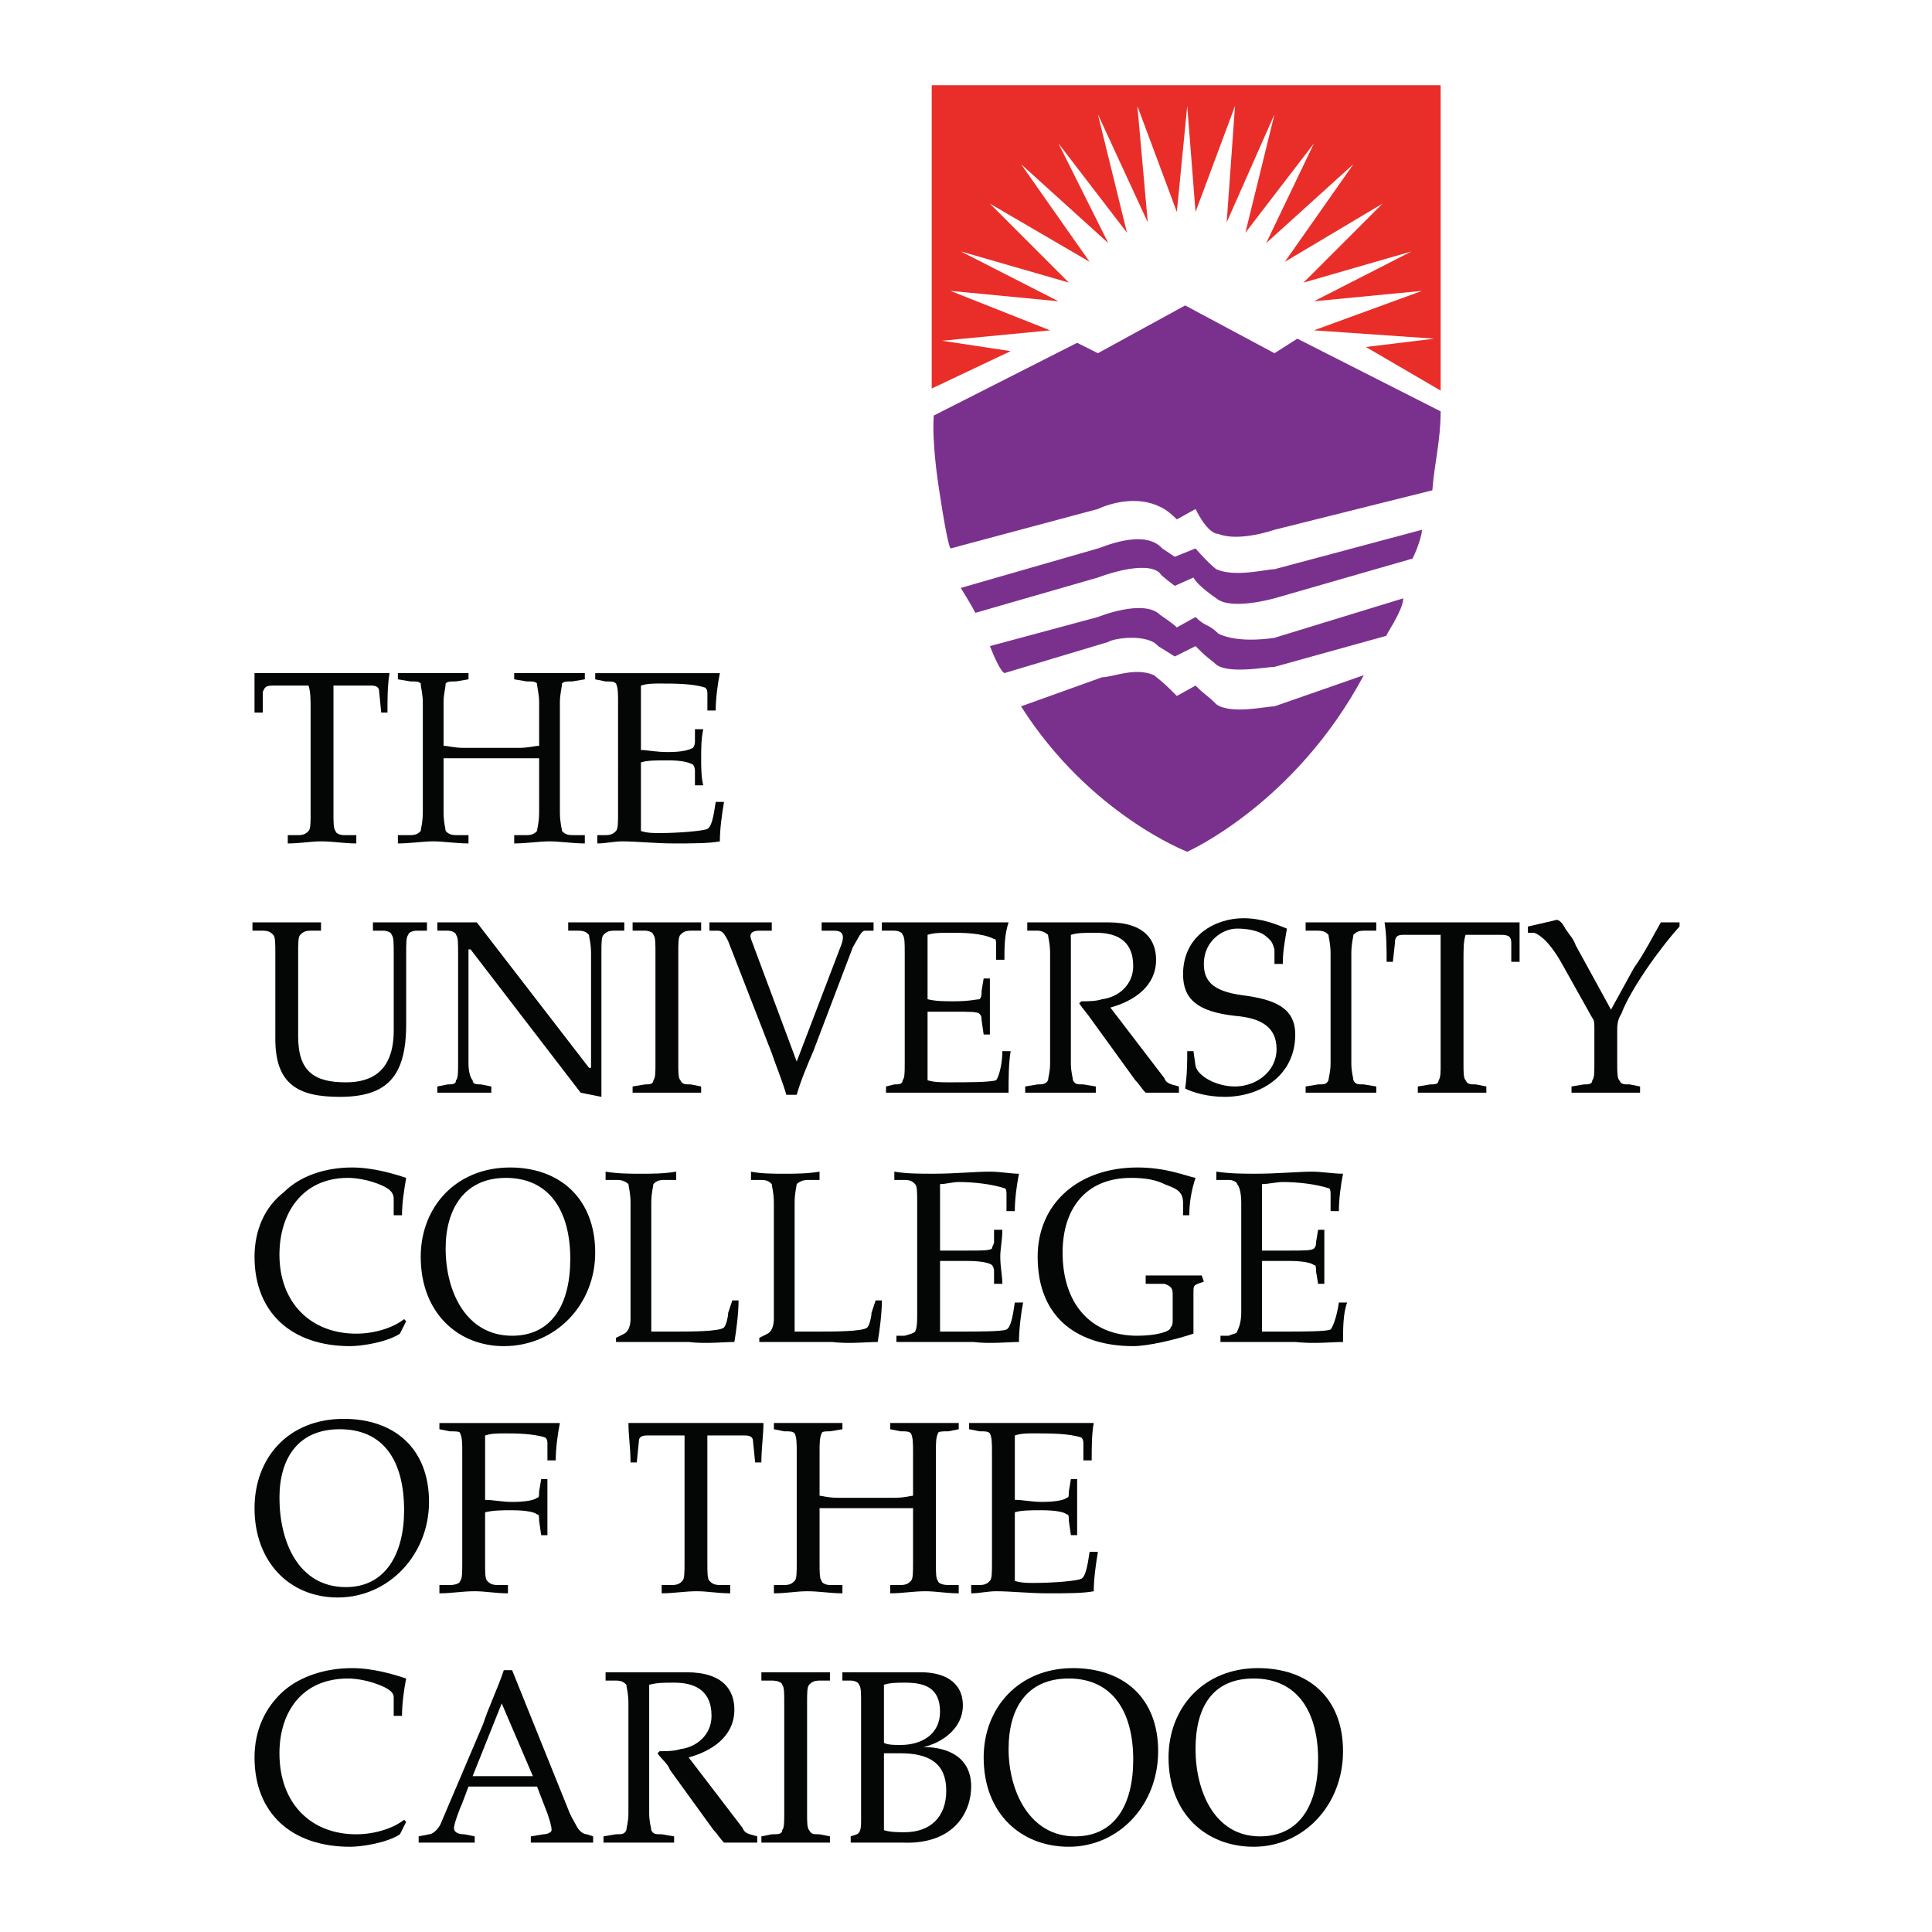 <?xml version="1.0" encoding="utf-8"?>
<!-- Generator: Adobe Illustrator 13.0.0, SVG Export Plug-In . SVG Version: 6.00 Build 14948)  -->
<!DOCTYPE svg PUBLIC "-//W3C//DTD SVG 1.0//EN" "http://www.w3.org/TR/2001/REC-SVG-20010904/DTD/svg10.dtd">
<svg version="1.0" id="Layer_1" xmlns="http://www.w3.org/2000/svg" xmlns:xlink="http://www.w3.org/1999/xlink" x="0px" y="0px"
	 width="192.756px" height="192.756px" viewBox="0 0 192.756 192.756" enable-background="new 0 0 192.756 192.756"
	 xml:space="preserve">
<g>
	<polygon fill-rule="evenodd" clip-rule="evenodd" fill="#FFFFFF" points="0,0 192.756,0 192.756,192.756 0,192.756 0,0 	"/>
	<path fill-rule="evenodd" clip-rule="evenodd" fill="#040606" d="M40.524,181.766l-0.208-0.209
		c-1.036,0.83-2.901,1.451-4.767,1.451c-4.56,0-7.668-3.107-7.668-8.082c0-4.145,2.28-7.461,6.839-7.461
		c0.829,0,1.865,0.207,2.487,0.414c1.244,0.414,2.073,0.83,2.073,1.451v1.865h0.829c0-1.244,0.207-2.695,0.415-3.73
		c-1.244-0.414-3.316-1.037-5.389-1.037c-2.694,0-5.182,0.83-6.839,2.281c-1.865,1.656-2.901,3.938-2.901,6.631
		c0,5.596,3.73,8.912,9.533,8.912c1.244,0,3.731-0.414,4.974-1.244L40.524,181.766L40.524,181.766z"/>
	<path fill-rule="evenodd" clip-rule="evenodd" fill="#040606" d="M51.094,166.635h-0.829c-0.622,1.865-1.451,3.523-2.072,5.389
		l-4.145,9.742c-0.207,0.621-0.829,1.242-1.244,1.242l-1.036,0.207v0.623c1.036,0,1.865,0,2.901,0c0.622,0,1.451,0,2.694,0v-0.623
		l-1.036-0.207c-0.622,0-1.036-0.207-1.036-0.621s0.622-2.072,0.829-2.486l0.622-1.658h6.839l1.036,2.693
		c0.207,0.621,0.415,1.244,0.415,1.658c0,0.207-0.415,0.414-0.829,0.414l-1.244,0.207v0.623c1.244,0,2.28,0,3.109,0
		c1.036,0,2.072,0,3.109,0v-0.623l-0.622-0.207c-0.415,0-0.829-0.414-1.036-0.828c-0.207-0.414-0.622-1.037-0.829-1.658
		L51.094,166.635L51.094,166.635z M47.156,177.205l2.901-7.254l3.109,7.254H47.156L47.156,177.205z"/>
	<path fill-rule="evenodd" clip-rule="evenodd" fill="#040606" d="M64.772,168.086c0.829-0.207,1.451-0.207,2.487-0.207
		c1.865,0,3.73,0.621,3.73,3.316c0,1.865-1.451,3.109-3.109,3.316c-0.622,0.207-1.451,0.207-2.072,0.207l-0.207,0.207
		c0.414,0.621,1.036,1.037,1.244,1.658l4.352,6.01c0.415,0.414,0.622,0.828,1.036,1.244c0.415,0,1.036,0,1.658,0
		c0.414,0,1.036,0,1.658,0v-0.623c-0.622-0.207-1.244-0.207-1.451-0.828l-5.389-7.047c2.28-0.621,4.56-2.072,4.56-4.766
		c0-1.865-1.036-3.73-4.767-3.73c-1.244,0-2.694,0-4.145,0c-1.244,0-2.694,0-3.938,0v0.828h1.036c0.622,0,0.829,0.207,1.036,0.414
		c0,0.207,0.207,0.83,0.207,1.865v10.984c0,0.83-0.207,1.451-0.207,1.658c-0.207,0.414-0.415,0.414-1.036,0.414l-1.244,0.207v0.623
		c1.244,0,2.487,0,3.523,0c1.036,0,2.279,0,3.523,0v-0.623l-1.244-0.207c-0.622,0-0.829,0-1.036-0.414
		c0-0.207-0.207-0.828-0.207-1.658V168.086L64.772,168.086z"/>
	<path fill-rule="evenodd" clip-rule="evenodd" fill="#040606" d="M80.523,169.951c0-1.035,0-1.658,0.207-1.865
		c0.208-0.207,0.415-0.414,1.036-0.414h1.037v-0.828c-1.244,0-2.28,0-3.316,0c-1.244,0-2.28,0-3.523,0v0.828H77
		c0.622,0,1.037,0.207,1.037,0.414c0.207,0.207,0.207,0.83,0.207,1.865v10.984c0,0.83,0,1.451-0.207,1.658
		c0,0.414-0.415,0.414-1.037,0.414l-1.036,0.207v0.623c1.244,0,2.28,0,3.523,0c1.036,0,2.072,0,3.316,0v-0.623l-1.037-0.207
		c-0.622,0-0.829,0-1.036-0.414c-0.207-0.207-0.207-0.828-0.207-1.658V169.951L80.523,169.951z"/>
	<path fill-rule="evenodd" clip-rule="evenodd" fill="#040606" d="M85.912,181.557c0,0.623,0,1.244-0.415,1.451l-0.622,0.207v0.623
		c0.829,0,1.658,0,2.487,0c0.829,0,1.865,0,2.694,0c5.182,0.207,6.839-3.109,6.839-5.596c0-2.902-2.28-3.938-4.767-3.938l0,0
		c1.865-0.416,3.938-1.867,3.938-4.146c0-2.486-2.072-3.314-4.145-3.314c-1.866,0-3.109,0-4.56,0c-0.829,0-2.073,0-3.316,0v0.828
		h0.829c0.415,0,0.829,0.207,0.829,0.414c0.208,0.207,0.208,0.83,0.208,1.865V181.557L85.912,181.557z M88.191,174.926
		c0.415,0,1.037,0,1.658,0c2.901,0,4.56,1.037,4.56,3.73s-1.658,4.145-4.145,4.145c-0.622,0-1.451,0-2.073-0.207V174.926
		L88.191,174.926z M88.191,168.086c0.622-0.207,1.451-0.207,2.073-0.207c1.865,0,3.523,0.414,3.523,2.902
		c0,2.279-1.865,3.316-3.938,3.316c-0.622,0-1.243,0-1.658-0.209V168.086L88.191,168.086z"/>
	<path fill-rule="evenodd" clip-rule="evenodd" fill="#040606" d="M106.637,184.252c4.974,0,8.912-4.145,8.912-9.533
		s-3.523-8.291-8.497-8.291c-5.389,0-8.912,3.938-8.912,8.912C98.14,180.936,101.87,184.252,106.637,184.252L106.637,184.252z
		 M106.637,167.465c4.353,0,6.425,3.316,6.425,8.082c0,4.561-1.865,7.668-5.803,7.668c-4.56,0-6.632-4.559-6.632-8.703
		C100.627,170.365,102.492,167.465,106.637,167.465L106.637,167.465z"/>
	<path fill-rule="evenodd" clip-rule="evenodd" fill="#040606" d="M125.082,184.252c4.975,0,8.912-4.145,8.912-9.533
		s-3.523-8.291-8.497-8.291c-5.389,0-8.912,3.938-8.912,8.912C116.585,180.936,120.315,184.252,125.082,184.252L125.082,184.252z
		 M125.082,167.465c4.353,0,6.425,3.316,6.425,8.082c0,4.561-1.865,7.668-5.803,7.668c-4.56,0-6.425-4.559-6.425-8.703
		C119.279,170.365,120.938,167.465,125.082,167.465L125.082,167.465z"/>
	<path fill-rule="evenodd" clip-rule="evenodd" fill="#040606" d="M33.685,159.381c5.182,0,9.119-4.352,9.119-9.533
		c0-5.387-3.523-8.289-8.497-8.289c-5.596,0-8.912,3.938-8.912,8.912C25.395,155.859,28.918,159.381,33.685,159.381L33.685,159.381z
		 M33.892,142.594c4.352,0,6.425,3.109,6.425,8.084c0,4.352-1.865,7.668-5.803,7.668c-4.767,0-6.632-4.559-6.632-8.912
		C27.882,145.496,29.747,142.594,33.892,142.594L33.892,142.594z"/>
	<path fill-rule="evenodd" clip-rule="evenodd" fill="#040606" d="M48.399,150.885c0.829-0.207,1.658-0.207,2.694-0.207
		c1.451,0,2.28,0.207,2.487,0.414c0.207,0,0.207,0.207,0.207,0.621l0.207,1.451h0.622c0-0.828,0-1.865,0-2.693
		c0-1.037,0-1.865,0-2.902h-0.622l-0.207,1.244c0,0.414,0,0.621-0.207,0.621c-0.208,0.207-1.037,0.414-2.487,0.414
		c-1.036,0-1.865-0.207-2.694-0.207v-6.424c0.622-0.207,1.244-0.207,2.073-0.207s2.694,0,3.938,0.414
		c0.207,0.207,0.207,0.414,0.207,0.621v1.658h0.829c0-1.242,0.207-2.693,0.415-3.73c-0.829,0-1.866,0-2.902,0
		c-1.451,0-3.523,0-5.181,0c-1.243,0-2.694,0-3.938,0v0.621l1.036,0.209c0.622,0,1.036,0,1.036,0.207
		c0.207,0.414,0.207,1.035,0.207,1.865v10.984c0,1.035,0,1.656-0.207,1.865c0,0.207-0.415,0.414-1.036,0.414H43.84v0.828
		c1.243,0,2.279-0.207,3.523-0.207c1.036,0,2.072,0.207,3.316,0.207v-0.828h-1.036c-0.622,0-0.829-0.207-1.036-0.414
		c-0.208-0.209-0.208-0.83-0.208-1.865V150.885L48.399,150.885z"/>
	<path fill-rule="evenodd" clip-rule="evenodd" fill="#040606" d="M68.296,155.859c0,1.035,0,1.656-0.208,1.865
		c-0.208,0.207-0.415,0.414-1.036,0.414h-1.037v0.828c1.244,0,2.28-0.207,3.523-0.207c1.036,0,2.073,0.207,3.316,0.207v-0.828
		h-1.036c-0.622,0-0.829-0.207-1.036-0.414c-0.208-0.209-0.208-0.83-0.208-1.865v-10.363c0-0.828,0-1.658,0-2.279h3.73
		c0.622,0,0.829,0.207,0.829,0.621l0.208,2.072h0.622c0-1.449,0.208-2.693,0.208-3.938c-1.658,0-3.316,0-4.974,0h-3.523
		c-1.658,0-3.316,0-4.974,0c0,1.244,0.208,2.488,0.208,3.938h0.622l0.208-2.072c0-0.414,0.207-0.621,0.829-0.621h3.731
		c0,0.621,0,1.451,0,2.279V155.859L68.296,155.859z"/>
	<path fill-rule="evenodd" clip-rule="evenodd" fill="#040606" d="M93.373,144.875c0-0.83,0-1.451,0.207-1.865
		c0-0.207,0.415-0.207,1.036-0.207l1.037-0.209v-0.621c-1.244,0-2.28,0-3.316,0c-1.244,0-2.28,0-3.523,0v0.621l1.036,0.209
		c0.622,0,0.829,0,1.036,0.207c0.208,0.414,0.208,1.035,0.208,1.865v4.352c-0.208,0-0.829,0.207-1.865,0.207h-5.596
		c-1.036,0-1.658-0.207-1.865-0.207v-4.352c0-0.83,0-1.451,0.208-1.865c0-0.207,0.415-0.207,0.829-0.207l1.244-0.209v-0.621
		c-1.244,0-2.28,0-3.523,0c-1.036,0-2.073,0-3.316,0v0.621l1.036,0.209c0.622,0,0.829,0,1.037,0.207
		c0.207,0.414,0.207,1.035,0.207,1.865v10.984c0,1.035,0,1.656-0.207,1.865c-0.208,0.207-0.415,0.414-1.037,0.414h-1.036v0.828
		c1.243,0,2.28-0.207,3.316-0.207c1.243,0,2.28,0.207,3.523,0.207v-0.828h-1.244c-0.415,0-0.829-0.207-0.829-0.414
		c-0.208-0.209-0.208-0.83-0.208-1.865v-5.389c0.208,0,0.829,0,1.865,0h5.596c1.036,0,1.658,0,1.865,0v5.389
		c0,1.035,0,1.656-0.208,1.865c-0.207,0.207-0.414,0.414-1.036,0.414h-1.036v0.828c1.243,0,2.28-0.207,3.523-0.207
		c1.036,0,2.072,0.207,3.316,0.207v-0.828h-1.037c-0.622,0-1.036-0.207-1.036-0.414c-0.207-0.209-0.207-0.83-0.207-1.865V144.875
		L93.373,144.875z"/>
	<path fill-rule="evenodd" clip-rule="evenodd" fill="#040606" d="M98.969,155.859c0,1.035,0,1.656-0.207,1.865
		c-0.207,0.207-0.415,0.414-1.037,0.414h-0.829v0.828c0.829,0,1.659-0.207,2.487-0.207c1.451,0,3.316,0.207,5.182,0.207
		s3.523,0,4.56-0.207c0-1.244,0.207-2.693,0.414-3.938h-0.829c-0.207,1.451-0.414,2.486-0.828,2.693
		c-0.415,0.209-2.694,0.416-4.768,0.416c-0.621,0-1.243,0-1.865-0.207v-6.84c0.622-0.207,1.658-0.207,2.694-0.207
		c1.451,0,2.28,0.207,2.487,0.414c0.207,0,0.207,0.207,0.207,0.621l0.207,1.451h0.622c0-0.828,0-1.865,0-2.693
		c0-1.037,0-1.865,0-2.902h-0.622l-0.207,1.244c0,0.414,0,0.621-0.207,0.621c-0.207,0.207-1.036,0.414-2.487,0.414
		c-1.036,0-1.865-0.207-2.694-0.207v-6.424c0.622-0.207,1.244-0.207,1.865-0.207c1.658,0,3.523,0,4.768,0.414
		c0.207,0.207,0.207,0.414,0.207,0.621v1.658h0.829c0-1.242,0-2.693,0.207-3.73c-0.829,0-1.865,0-2.901,0c-1.451,0-3.523,0-5.596,0
		c-1.244,0-2.694,0-3.938,0v0.621l1.036,0.209c0.622,0,0.83,0,1.037,0.207c0.207,0.414,0.207,1.035,0.207,1.865V155.859
		L98.969,155.859z"/>
	<path fill-rule="evenodd" clip-rule="evenodd" fill="#040606" d="M40.524,131.818l-0.208-0.209
		c-1.036,0.83-2.901,1.451-4.767,1.451c-4.56,0-7.668-3.107-7.668-7.875c0-4.145,2.28-7.668,6.839-7.668
		c0.829,0,1.865,0.207,2.487,0.414c1.244,0.414,2.073,0.83,2.073,1.658v1.658h0.829c0-1.244,0.207-2.486,0.415-3.73
		c-1.244-0.414-3.316-1.037-5.389-1.037c-2.694,0-5.182,0.83-6.839,2.488c-1.865,1.449-2.901,3.73-2.901,6.424
		c0,5.596,3.73,8.912,9.533,8.912c1.244,0,3.731-0.414,4.974-1.244L40.524,131.818L40.524,131.818z"/>
	<path fill-rule="evenodd" clip-rule="evenodd" fill="#040606" d="M50.265,134.305c5.182,0,9.119-4.145,9.119-9.326
		c0-5.389-3.523-8.498-8.497-8.498c-5.389,0-8.912,3.938-8.912,8.912C41.975,130.988,45.705,134.305,50.265,134.305L50.265,134.305z
		 M50.472,117.518c4.352,0,6.425,3.316,6.425,8.082c0,4.561-1.865,7.668-5.803,7.668c-4.559,0-6.632-4.352-6.632-8.703
		C44.462,120.625,46.327,117.518,50.472,117.518L50.472,117.518z"/>
	<path fill-rule="evenodd" clip-rule="evenodd" fill="#040606" d="M64.979,120.004c0-1.035,0.208-1.658,0.208-1.865
		c0.207-0.207,0.415-0.414,1.036-0.414h1.244v-0.828c-1.244,0.207-2.487,0.207-3.523,0.207s-2.28,0-3.523-0.207v0.828h1.243
		c0.415,0,0.829,0.207,1.036,0.414c0,0.207,0.208,0.83,0.208,1.865v11.605c0,0.623-0.208,1.244-0.622,1.451l-0.829,0.416v0.414
		c0.622,0,1.243,0,2.072,0c1.451,0,2.901,0,5.181,0c1.658,0.207,3.523,0,4.56,0c0.208-1.244,0.415-2.902,0.415-4.146h-0.622
		l-0.415,1.244c0,0.414-0.208,1.244-0.415,1.451c-0.415,0.414-3.316,0.414-5.181,0.414c-0.622,0-1.451,0-2.073,0V120.004
		L64.979,120.004z"/>
	<path fill-rule="evenodd" clip-rule="evenodd" fill="#040606" d="M79.28,120.004c0-1.035,0.207-1.658,0.207-1.865
		c0.207-0.207,0.622-0.414,1.036-0.414h1.243v-0.828c-1.243,0.207-2.486,0.207-3.523,0.207c-1.036,0-2.28,0-3.316-0.207v0.828h1.036
		c0.622,0,0.829,0.207,1.036,0.414c0,0.207,0.208,0.83,0.208,1.865v11.605c0,0.623-0.208,1.244-0.622,1.451l-0.829,0.416v0.414
		c0.622,0,1.244,0,2.073,0c1.451,0,2.901,0,5.181,0c1.658,0.207,3.523,0,4.56,0c0.208-1.244,0.415-2.902,0.415-4.146h-0.622
		l-0.415,1.244c0,0.414-0.208,1.244-0.415,1.451c-0.415,0.414-3.316,0.414-5.181,0.414c-0.622,0-1.244,0-2.072,0V120.004
		L79.28,120.004z"/>
	<path fill-rule="evenodd" clip-rule="evenodd" fill="#040606" d="M91.507,130.988c0,0.83,0,1.451-0.207,1.865
		c-0.207,0.207-0.415,0.207-1.036,0.414h-0.829v0.623c0.829,0,1.658,0,2.487,0c1.451,0,3.316,0,5.181,0c1.658,0.207,3.523,0,4.56,0
		c0-1.244,0.207-2.902,0.414-3.938h-0.829c-0.207,1.449-0.414,2.486-0.829,2.693c-0.414,0.207-2.901,0.207-4.766,0.207
		c-0.622,0-1.244,0-1.865,0v-7.047c0.622,0,1.451,0,2.694,0c1.451,0,2.28,0.209,2.487,0.416c0,0,0.207,0.207,0.207,0.621v1.244
		h0.829c0-0.83-0.207-1.658-0.207-2.695c0-0.828,0.207-1.658,0.207-2.693h-0.829v1.242c0,0.209-0.207,0.416-0.207,0.623
		c-0.207,0.207-1.036,0.207-2.487,0.207c-1.244,0-2.073,0-2.694,0v-6.633c0.622,0,1.243-0.207,1.865-0.207
		c1.451,0,3.316,0.207,4.559,0.621c0.207,0,0.207,0.416,0.207,0.623v1.658h0.829c0-1.244,0.208-2.695,0.415-3.73
		c-0.829,0-1.865-0.207-2.901-0.207c-1.451,0-3.523,0.207-5.596,0.207c-1.451,0-2.694,0-3.938-0.207v0.828h1.036
		c0.622,0,0.829,0.207,1.036,0.414s0.207,0.83,0.207,1.865V130.988L91.507,130.988z"/>
	<path fill-rule="evenodd" clip-rule="evenodd" fill="#040606" d="M117,131.609c0,0.416,0,0.623-0.208,0.83
		c0,0.414-1.45,0.828-3.316,0.828c-4.767,0-7.46-3.314-7.46-8.289c0-4.354,2.279-7.461,6.839-7.461c1.45,0,2.487,0.207,3.315,0.621
		c1.037,0.414,1.865,0.623,1.865,1.865v1.244h0.622c0-1.244,0.207-2.486,0.622-3.73c-1.036-0.207-2.901-1.037-5.804-1.037
		c-5.803,0-9.947,3.523-9.947,8.912c0,6.217,4.145,8.912,9.533,8.912c1.451,0,4.146-0.621,6.011-1.244v-3.938
		c0-0.828,0-0.828,0.414-1.035l0.622-0.209l-0.207-0.621c-0.829,0-1.866,0-2.901,0c-0.83,0-1.866,0-2.695,0v0.83h1.865
		c0.622,0.207,0.83,0.414,0.83,1.035V131.609L117,131.609z"/>
	<path fill-rule="evenodd" clip-rule="evenodd" fill="#040606" d="M123.839,130.988c0,0.83-0.207,1.451-0.415,1.865
		c0,0.207-0.414,0.207-0.829,0.414h-0.828v0.623c0.828,0,1.45,0,2.486,0c1.451,0,3.316,0,4.974,0c1.866,0.207,3.731,0,4.768,0
		c0-1.244,0-2.902,0.414-3.938h-0.829c-0.207,1.449-0.621,2.486-0.828,2.693c-0.415,0.207-2.902,0.207-4.768,0.207
		c-0.621,0-1.45,0-2.072,0v-7.047c0.829,0,1.658,0,2.694,0c1.451,0,2.28,0.209,2.487,0.416c0.207,0,0.207,0.207,0.207,0.621
		l0.207,1.244h0.622c0-0.83,0-1.658,0-2.695c0-0.828,0-1.658,0-2.693h-0.622l-0.207,1.242c0,0.209,0,0.416-0.207,0.623
		s-1.036,0.207-2.487,0.207c-1.036,0-1.865,0-2.694,0v-6.633c0.622,0,1.451-0.207,2.072-0.207c1.451,0,3.316,0.207,4.56,0.621
		c0.208,0,0.208,0.416,0.208,0.623v1.658h0.828c0-1.244,0.207-2.695,0.415-3.73c-1.036,0-2.073-0.207-3.108-0.207
		c-1.244,0-3.523,0.207-5.597,0.207c-1.243,0-2.486,0-3.938-0.207v0.828h1.243c0.415,0,0.829,0.207,0.829,0.414
		c0.208,0.207,0.415,0.83,0.415,1.865V130.988L123.839,130.988z"/>
	<path fill-rule="evenodd" clip-rule="evenodd" fill="#040606" d="M27.467,103.631c0,4.561,2.28,5.803,6.425,5.803
		c4.767,0,6.632-2.072,6.632-7.252v-7.047c0-1.036,0-1.658,0.207-1.865c0-0.207,0.415-0.415,0.829-0.415h1.037v-0.829
		c-1.037,0-1.865,0-2.694,0s-1.865,0-2.694,0v0.829h1.036c0.415,0,0.829,0.208,0.829,0.415c0.208,0.207,0.208,0.829,0.208,1.865
		v7.668c0,4.145-2.28,5.182-4.767,5.182c-3.108,0-4.767-1.037-4.767-4.561v-8.29c0-1.036,0-1.658,0.207-1.865
		c0.208-0.207,0.415-0.415,1.037-0.415h1.036v-0.829c-1.243,0-2.28,0-3.316,0c-1.244,0-2.28,0-3.523,0v0.829h1.037
		c0.622,0,0.829,0.208,1.036,0.415c0.208,0.207,0.208,0.829,0.208,1.865V103.631L27.467,103.631z"/>
	<path fill-rule="evenodd" clip-rule="evenodd" fill="#040606" d="M45.705,106.119c0,0.828,0,1.449-0.207,1.658
		c0,0.414-0.415,0.414-0.829,0.414l-1.036,0.207v0.621c0.829,0,1.865,0,2.694,0s1.658,0,2.694,0v-0.621l-1.036-0.207
		c-0.415,0-0.829,0-0.829-0.414c-0.208-0.209-0.415-0.83-0.415-1.658V94.72h0.207l10.984,14.3l2.072,0.414c0-0.207,0-0.621,0-0.828
		V95.134c0-1.036,0-1.658,0.208-1.865s0.415-0.415,1.036-0.415h1.037v-0.829c-1.037,0-1.865,0-2.902,0c-0.829,0-1.865,0-2.694,0
		v0.829h1.037c0.622,0,0.829,0.208,1.036,0.415c0,0.207,0.207,0.829,0.207,1.865v11.399h-0.207L47.57,92.025
		c-0.414,0-0.829,0-1.243,0c-0.829,0-1.658,0-2.694,0v0.829h1.036c0.415,0,0.829,0.208,0.829,0.415
		c0.207,0.207,0.207,0.829,0.207,1.865V106.119L45.705,106.119z"/>
	<path fill-rule="evenodd" clip-rule="evenodd" fill="#040606" d="M67.674,95.134c0-1.036,0-1.658,0.207-1.865
		c0.208-0.207,0.415-0.415,1.037-0.415h1.036v-0.829c-1.036,0-2.28,0-3.316,0c-1.244,0-2.28,0-3.523,0v0.829h1.244
		c0.415,0,0.829,0.208,0.829,0.415c0.207,0.207,0.207,0.829,0.207,1.865v10.985c0,0.828,0,1.449-0.207,1.658
		c0,0.414-0.415,0.414-0.829,0.414l-1.244,0.207v0.621c1.244,0,2.28,0,3.523,0c1.036,0,2.28,0,3.316,0v-0.621l-1.036-0.207
		c-0.622,0-0.829,0-1.037-0.414c-0.207-0.209-0.207-0.83-0.207-1.658V95.134L67.674,95.134z"/>
	<path fill-rule="evenodd" clip-rule="evenodd" fill="#040606" d="M74.928,93.684c-0.207-0.622,0.207-0.829,0.829-0.829H77v-0.829
		c-1.036,0-2.072,0-3.108,0c-1.037,0-2.073,0-3.109,0v0.829h0.829c0.415,0,0.622,0.208,1.036,1.036L77,105.082
		c0.415,1.244,1.037,2.695,1.451,4.145h1.037c0.415-1.449,1.036-2.9,1.658-4.352l3.938-10.362c0.622-1.037,0.829-1.658,1.243-1.658
		h0.829v-0.829c-0.829,0-1.658,0-2.487,0c-1.037,0-1.865,0-2.694,0v0.829h1.244c0.622,0,1.243,0.208,0.622,1.658l-4.352,11.399
		L74.928,93.684L74.928,93.684z"/>
	<path fill-rule="evenodd" clip-rule="evenodd" fill="#040606" d="M90.264,106.119c0,0.828,0,1.449-0.208,1.658
		c0,0.414-0.414,0.414-0.829,0.414l-0.829,0.207v0.621c0.829,0,1.451,0,2.487,0c1.451,0,3.316,0,4.974,0c1.865,0,3.731,0,4.767,0
		c0-1.451,0-2.9,0.207-4.145h-0.829c0,1.451-0.414,2.693-0.622,2.902c-0.621,0.207-2.901,0.207-4.767,0.207
		c-0.622,0-1.451,0-2.072-0.207v-6.84c0.829,0,1.658,0,2.694,0c1.451,0,2.28,0,2.487,0.207c0.208,0.207,0.208,0.414,0.208,0.621
		l0.207,1.451h0.622c0-0.828,0-1.865,0-2.693c0-0.83,0-1.865,0-2.902H98.14l-0.207,1.244c0,0.414,0,0.621-0.208,0.828
		c-0.207,0-1.036,0.207-2.487,0.207c-1.037,0-1.865,0-2.694-0.207v-6.424c0.622-0.207,1.451-0.207,2.072-0.207
		c1.451,0,3.316,0,4.56,0.622c0.207,0,0.207,0.207,0.207,0.622v1.451h0.829c0-1.244,0-2.487,0.415-3.731c-1.036,0-2.072,0-3.109,0
		c-1.244,0-3.523,0-5.596,0c-1.244,0-2.694,0-3.938,0v0.829h1.244c0.415,0,0.829,0.208,0.829,0.415
		c0.208,0.207,0.208,0.829,0.208,1.865V106.119L90.264,106.119z"/>
	<path fill-rule="evenodd" clip-rule="evenodd" fill="#040606" d="M106.844,93.269c0.622-0.207,1.451-0.207,2.487-0.207
		c1.865,0,3.73,0.622,3.73,3.316c0,1.864-1.451,3.108-3.108,3.315c-0.622,0.207-1.451,0.207-2.072,0.207l-0.208,0.207
		c0.415,0.623,0.829,1.037,1.244,1.658l4.352,6.012c0.415,0.414,0.622,0.828,1.036,1.242c0.415,0,1.037,0,1.451,0
		c0.622,0,1.244,0,1.865,0v-0.621c-0.621-0.207-1.243-0.207-1.451-0.83l-5.388-7.045c2.279-0.623,4.56-2.072,4.56-4.767
		c0-1.866-1.037-3.731-4.767-3.731c-1.244,0-2.694,0-4.146,0c-1.243,0-2.694,0-3.938,0v0.829h1.036c0.414,0,0.829,0.208,1.036,0.415
		c0,0.207,0.207,0.829,0.207,1.865v10.985c0,0.828-0.207,1.449-0.207,1.658c-0.207,0.414-0.622,0.414-1.036,0.414l-1.244,0.207
		v0.621c1.244,0,2.487,0,3.523,0s2.28,0,3.523,0v-0.621l-1.243-0.207c-0.622,0-0.829,0-1.036-0.414c0-0.209-0.208-0.83-0.208-1.658
		V93.269L106.844,93.269z"/>
	<path fill-rule="evenodd" clip-rule="evenodd" fill="#040606" d="M127.983,96.17c0-1.243,0.208-2.28,0.415-3.523
		c-1.036-0.415-2.487-1.036-4.353-1.036c-2.694,0-6.011,1.658-6.011,5.596c0,2.486,1.451,3.73,5.182,4.145
		c2.487,0.207,4.146,1.037,4.146,3.316s-2.073,3.73-4.146,3.73c-1.865,0-3.73-1.037-3.938-2.072l-0.207-1.451h-0.622
		c0,1.037,0,2.279-0.207,3.73c0.829,0.414,2.279,0.828,3.938,0.828c3.523,0,7.046-2.072,7.046-6.217
		c0-2.693-2.072-3.523-5.388-3.938c-2.901-0.414-3.73-1.451-3.73-3.109c0-2.28,1.865-3.523,3.315-3.523
		c1.036,0,2.073,0.207,2.694,0.622c0.829,0.622,0.829,0.829,1.036,1.451v1.451H127.983L127.983,96.17z"/>
	<path fill-rule="evenodd" clip-rule="evenodd" fill="#040606" d="M134.823,95.134c0-1.036,0.207-1.658,0.207-1.865
		c0.207-0.207,0.414-0.415,1.036-0.415h1.243v-0.829c-1.243,0-2.486,0-3.523,0c-1.035,0-2.279,0-3.522,0v0.829h1.243
		c0.622,0,0.829,0.208,1.036,0.415c0,0.207,0.208,0.829,0.208,1.865v10.985c0,0.828-0.208,1.449-0.208,1.658
		c-0.207,0.414-0.414,0.414-1.036,0.414l-1.243,0.207v0.621c1.243,0,2.487,0,3.522,0c1.037,0,2.28,0,3.523,0v-0.621l-1.243-0.207
		c-0.622,0-0.829,0-1.036-0.414c0-0.209-0.207-0.83-0.207-1.658V95.134L134.823,95.134z"/>
	<path fill-rule="evenodd" clip-rule="evenodd" fill="#040606" d="M143.734,106.119c0,0.828,0,1.449-0.207,1.658
		c0,0.414-0.414,0.414-0.829,0.414l-1.243,0.207v0.621c1.243,0,2.279,0,3.523,0c1.036,0,2.279,0,3.315,0v-0.621l-1.036-0.207
		c-0.621,0-0.829,0-1.036-0.414c-0.207-0.209-0.207-0.83-0.207-1.658V95.756c0-1.037,0-1.866,0.207-2.487h3.523
		c0.829,0,1.036,0.207,1.036,0.829v1.865h0.829c0-1.244,0-2.694,0-3.938c-1.658,0-3.316,0-4.974,0h-3.316c-1.865,0-3.523,0-5.182,0
		c0.207,1.244,0.207,2.694,0.207,3.938h0.622l0.207-1.865c0-0.622,0.208-0.829,0.829-0.829h3.73c0,0.622,0,1.451,0,2.487V106.119
		L143.734,106.119z"/>
	<path fill-rule="evenodd" clip-rule="evenodd" fill="#040606" d="M157.206,94.306c-0.207-0.622-0.622-1.037-1.036-1.658
		c-0.207-0.415-0.622-1.036-1.036-0.829l-2.694,0.622v0.622h0.621c0.622,0.207,1.658,1.036,2.902,3.316l2.901,5.181
		c0.207,0.207,0.207,0.623,0.207,1.037v3.523c0,0.828,0,1.449-0.207,1.658c0,0.414-0.415,0.414-0.829,0.414l-1.244,0.207v0.621
		c1.244,0,2.28,0,3.523,0c1.036,0,2.073,0,3.316,0v-0.621l-1.036-0.207c-0.622,0-0.829,0-1.036-0.414
		c-0.208-0.209-0.208-0.83-0.208-1.658v-3.316c0-0.414,0-1.037,0.415-1.658c0.829-2.279,3.73-6.425,5.803-8.705v-0.415h-1.865
		c-0.829,1.451-1.658,3.109-2.694,4.56l-2.279,4.146L157.206,94.306L157.206,94.306z"/>
	<path fill-rule="evenodd" clip-rule="evenodd" fill="#040606" d="M30.991,81.042c0,1.036,0,1.658-0.207,1.865
		c-0.208,0.207-0.415,0.415-1.037,0.415h-1.036v0.829c1.243,0,2.28-0.207,3.316-0.207c1.244,0,2.28,0.207,3.523,0.207v-0.829h-1.244
		c-0.415,0-0.829-0.208-0.829-0.415c-0.207-0.208-0.207-0.829-0.207-1.865V70.679c0-0.829,0-1.658,0-2.28h3.73
		c0.622,0,0.829,0.208,0.829,0.622l0.207,2.072h0.622c0-1.451,0-2.694,0.207-3.938c-1.658,0-3.316,0-5.182,0h-3.316
		c-1.658,0-3.316,0-4.974,0c0,1.244,0,2.487,0,3.938h0.829v-2.072c0.207-0.415,0.207-0.622,1.036-0.622h3.524
		c0.207,0.622,0.207,1.451,0.207,2.28V81.042L30.991,81.042z"/>
	<path fill-rule="evenodd" clip-rule="evenodd" fill="#040606" d="M55.861,70.057c0-0.829,0.207-1.451,0.207-1.865
		c0.208-0.207,0.415-0.207,1.036-0.207l1.244-0.208v-0.622c-1.244,0-2.487,0-3.523,0c-1.036,0-2.28,0-3.523,0v0.622l1.243,0.208
		c0.622,0,0.829,0,1.037,0.207c0,0.415,0.207,1.036,0.207,1.865v4.352c-0.415,0-1.036,0.208-2.072,0.208h-5.389
		c-1.036,0-1.658-0.208-2.073-0.208v-4.352c0-0.829,0.208-1.451,0.208-1.865c0.207-0.207,0.415-0.207,1.036-0.207l1.244-0.208
		v-0.622c-1.244,0-2.487,0-3.523,0s-2.28,0-3.523,0v0.622l1.244,0.208c0.622,0,0.829,0,1.037,0.207c0,0.415,0.207,1.036,0.207,1.865
		v10.984c0,1.036-0.207,1.658-0.207,1.865c-0.208,0.207-0.415,0.415-1.037,0.415h-1.244v0.829c1.244,0,2.487-0.207,3.523-0.207
		s2.28,0.207,3.523,0.207v-0.829h-1.244c-0.622,0-0.829-0.208-1.036-0.415c0-0.208-0.208-0.829-0.208-1.865v-5.389
		c0.415,0,1.037,0,2.073,0h5.389c1.036,0,1.658,0,2.072,0v5.389c0,1.036-0.207,1.658-0.207,1.865
		c-0.208,0.207-0.415,0.415-1.037,0.415h-1.243v0.829c1.243,0,2.487-0.207,3.523-0.207c1.037,0,2.28,0.207,3.523,0.207v-0.829
		h-1.244c-0.622,0-0.829-0.208-1.036-0.415c0-0.208-0.207-0.829-0.207-1.865V70.057L55.861,70.057z"/>
	<path fill-rule="evenodd" clip-rule="evenodd" fill="#040606" d="M61.664,81.042c0,1.036,0,1.658-0.207,1.865
		c-0.208,0.207-0.415,0.415-1.036,0.415h-0.829v0.829c0.829,0,1.658-0.207,2.487-0.207c1.451,0,3.316,0.207,5.181,0.207
		c1.658,0,3.523,0,4.56-0.207c0-1.244,0.208-2.694,0.415-3.938h-0.829c-0.207,1.45-0.415,2.487-0.829,2.694
		c-0.414,0.208-2.901,0.415-4.767,0.415c-0.622,0-1.244,0-1.865-0.207v-6.839c0.622-0.208,1.451-0.208,2.694-0.208
		c1.451,0,2.072,0.208,2.487,0.415c0,0,0.208,0.208,0.208,0.622v1.451h0.829c-0.208-0.829-0.208-1.865-0.208-2.694
		c0-1.036,0-1.865,0.208-2.901h-0.829v1.244c0,0.414-0.208,0.622-0.208,0.622c-0.415,0.207-1.036,0.414-2.487,0.414
		c-1.244,0-2.073-0.207-2.694-0.207v-6.425c0.622-0.207,1.244-0.207,1.865-0.207c1.451,0,3.316,0,4.56,0.415
		c0.207,0.207,0.207,0.415,0.207,0.622v1.658h0.829c0-1.244,0.208-2.694,0.415-3.731c-0.829,0-1.865,0-3.109,0
		c-1.243,0-3.316,0-5.389,0c-1.451,0-2.694,0-3.938,0v0.622l1.037,0.208c0.622,0,0.829,0,1.036,0.207
		c0.207,0.415,0.207,1.036,0.207,1.865V81.042L61.664,81.042z"/>
	<path fill-rule="evenodd" clip-rule="evenodd" fill="#7A318D" d="M136.066,67.363l-8.912,3.109c-0.828,0-4.352,0.829-5.803-0.208
		c-1.036-1.036-1.036-0.829-2.072-1.865l-1.865,1.037c-1.036-1.037-1.244-1.244-2.28-2.073c-1.865-0.829-4.145,0.208-5.181,0.208
		l-8.083,2.901c6.839,10.777,16.58,14.507,16.58,14.507S129.227,80.212,136.066,67.363L136.066,67.363z"/>
	<path fill-rule="evenodd" clip-rule="evenodd" fill="#7A318D" d="M141.869,52.855c0,0.829-1.036,3.316-1.036,2.901l-13.679,3.938
		c0,0-4.352,1.243-5.803,0c0,0-1.865-1.244-2.279-2.073l-1.865,0.829c-1.658-1.244-1.451-1.244-1.451-1.244
		c-1.451-1.451-6.218,0.415-6.218,0.415l-12.228,3.523c-0.415-0.829-1.451-2.487-1.451-2.487l13.678-3.938
		c0.208,0,4.56-2.072,6.425,0l1.244,0.83l2.072-0.83c1.45,1.659,2.072,2.073,2.072,2.073c1.865,0.829,4.975,0,5.803,0
		L141.869,52.855L141.869,52.855z"/>
	<path fill-rule="evenodd" clip-rule="evenodd" fill="#7A318D" d="M140.004,59.695l-12.85,3.938c0,0-3.522,0.622-5.596-0.415
		c-1.036-1.036-1.243-0.622-2.279-1.658l-1.865,1.036c-0.414-0.415-1.658-1.244-1.658-1.244c-1.658-1.658-6.218,0.208-6.218,0.208
		l-10.776,2.901c0.414,1.036,1.036,2.487,1.45,2.694l10.363-3.108c0.621-0.415,3.938-0.829,4.974,0.415l1.658,1.036l2.072-1.036
		c1.036,1.036,0.829,0.829,1.865,1.658c1.036,1.243,5.182,0.414,6.01,0.414l11.191-3.108
		C137.932,63.839,140.004,60.938,140.004,59.695L140.004,59.695z"/>
	<path fill-rule="evenodd" clip-rule="evenodd" fill="#7A318D" d="M143.734,41.042l-14.3-7.253l-2.28,1.451l-8.911-4.767
		l-8.705,4.767l-2.072-1.037l-14.3,7.254c-0.207,2.487,0.415,6.632,0.415,6.632s0.829,5.803,1.244,6.632l14.714-3.938
		c0,0,3.316-1.658,6.218-0.207c0,0,0.622,0.207,1.658,1.244l1.865-1.037c1.036,2.073,1.865,2.487,2.279,2.487
		c2.073,0.829,5.596-0.415,5.596-0.415l15.751-3.938C143.113,46.223,143.734,43.944,143.734,41.042L143.734,41.042z"/>
	<polygon fill-rule="evenodd" clip-rule="evenodd" fill="#E92E29" points="92.958,38.762 92.958,8.504 143.734,8.504 
		143.734,38.969 136.273,34.618 143.113,33.789 131.093,32.959 141.869,29.021 131.093,30.058 140.833,25.084 130.057,28.193 
		137.932,20.317 128.191,26.12 135.03,16.379 126.326,24.255 131.093,14.307 124.253,23.218 127.154,11.405 122.388,22.183 
		123.217,10.576 119.279,21.146 118.45,10.576 117.414,21.146 113.476,10.576 114.513,22.183 109.538,11.405 112.439,23.218 
		105.601,14.307 110.575,24.255 101.87,16.379 108.709,26.12 98.762,20.317 106.637,28.193 95.86,25.084 105.601,30.058 
		94.824,29.021 104.771,32.959 93.995,33.996 100.834,35.032 92.958,38.762 	"/>
</g>
</svg>
